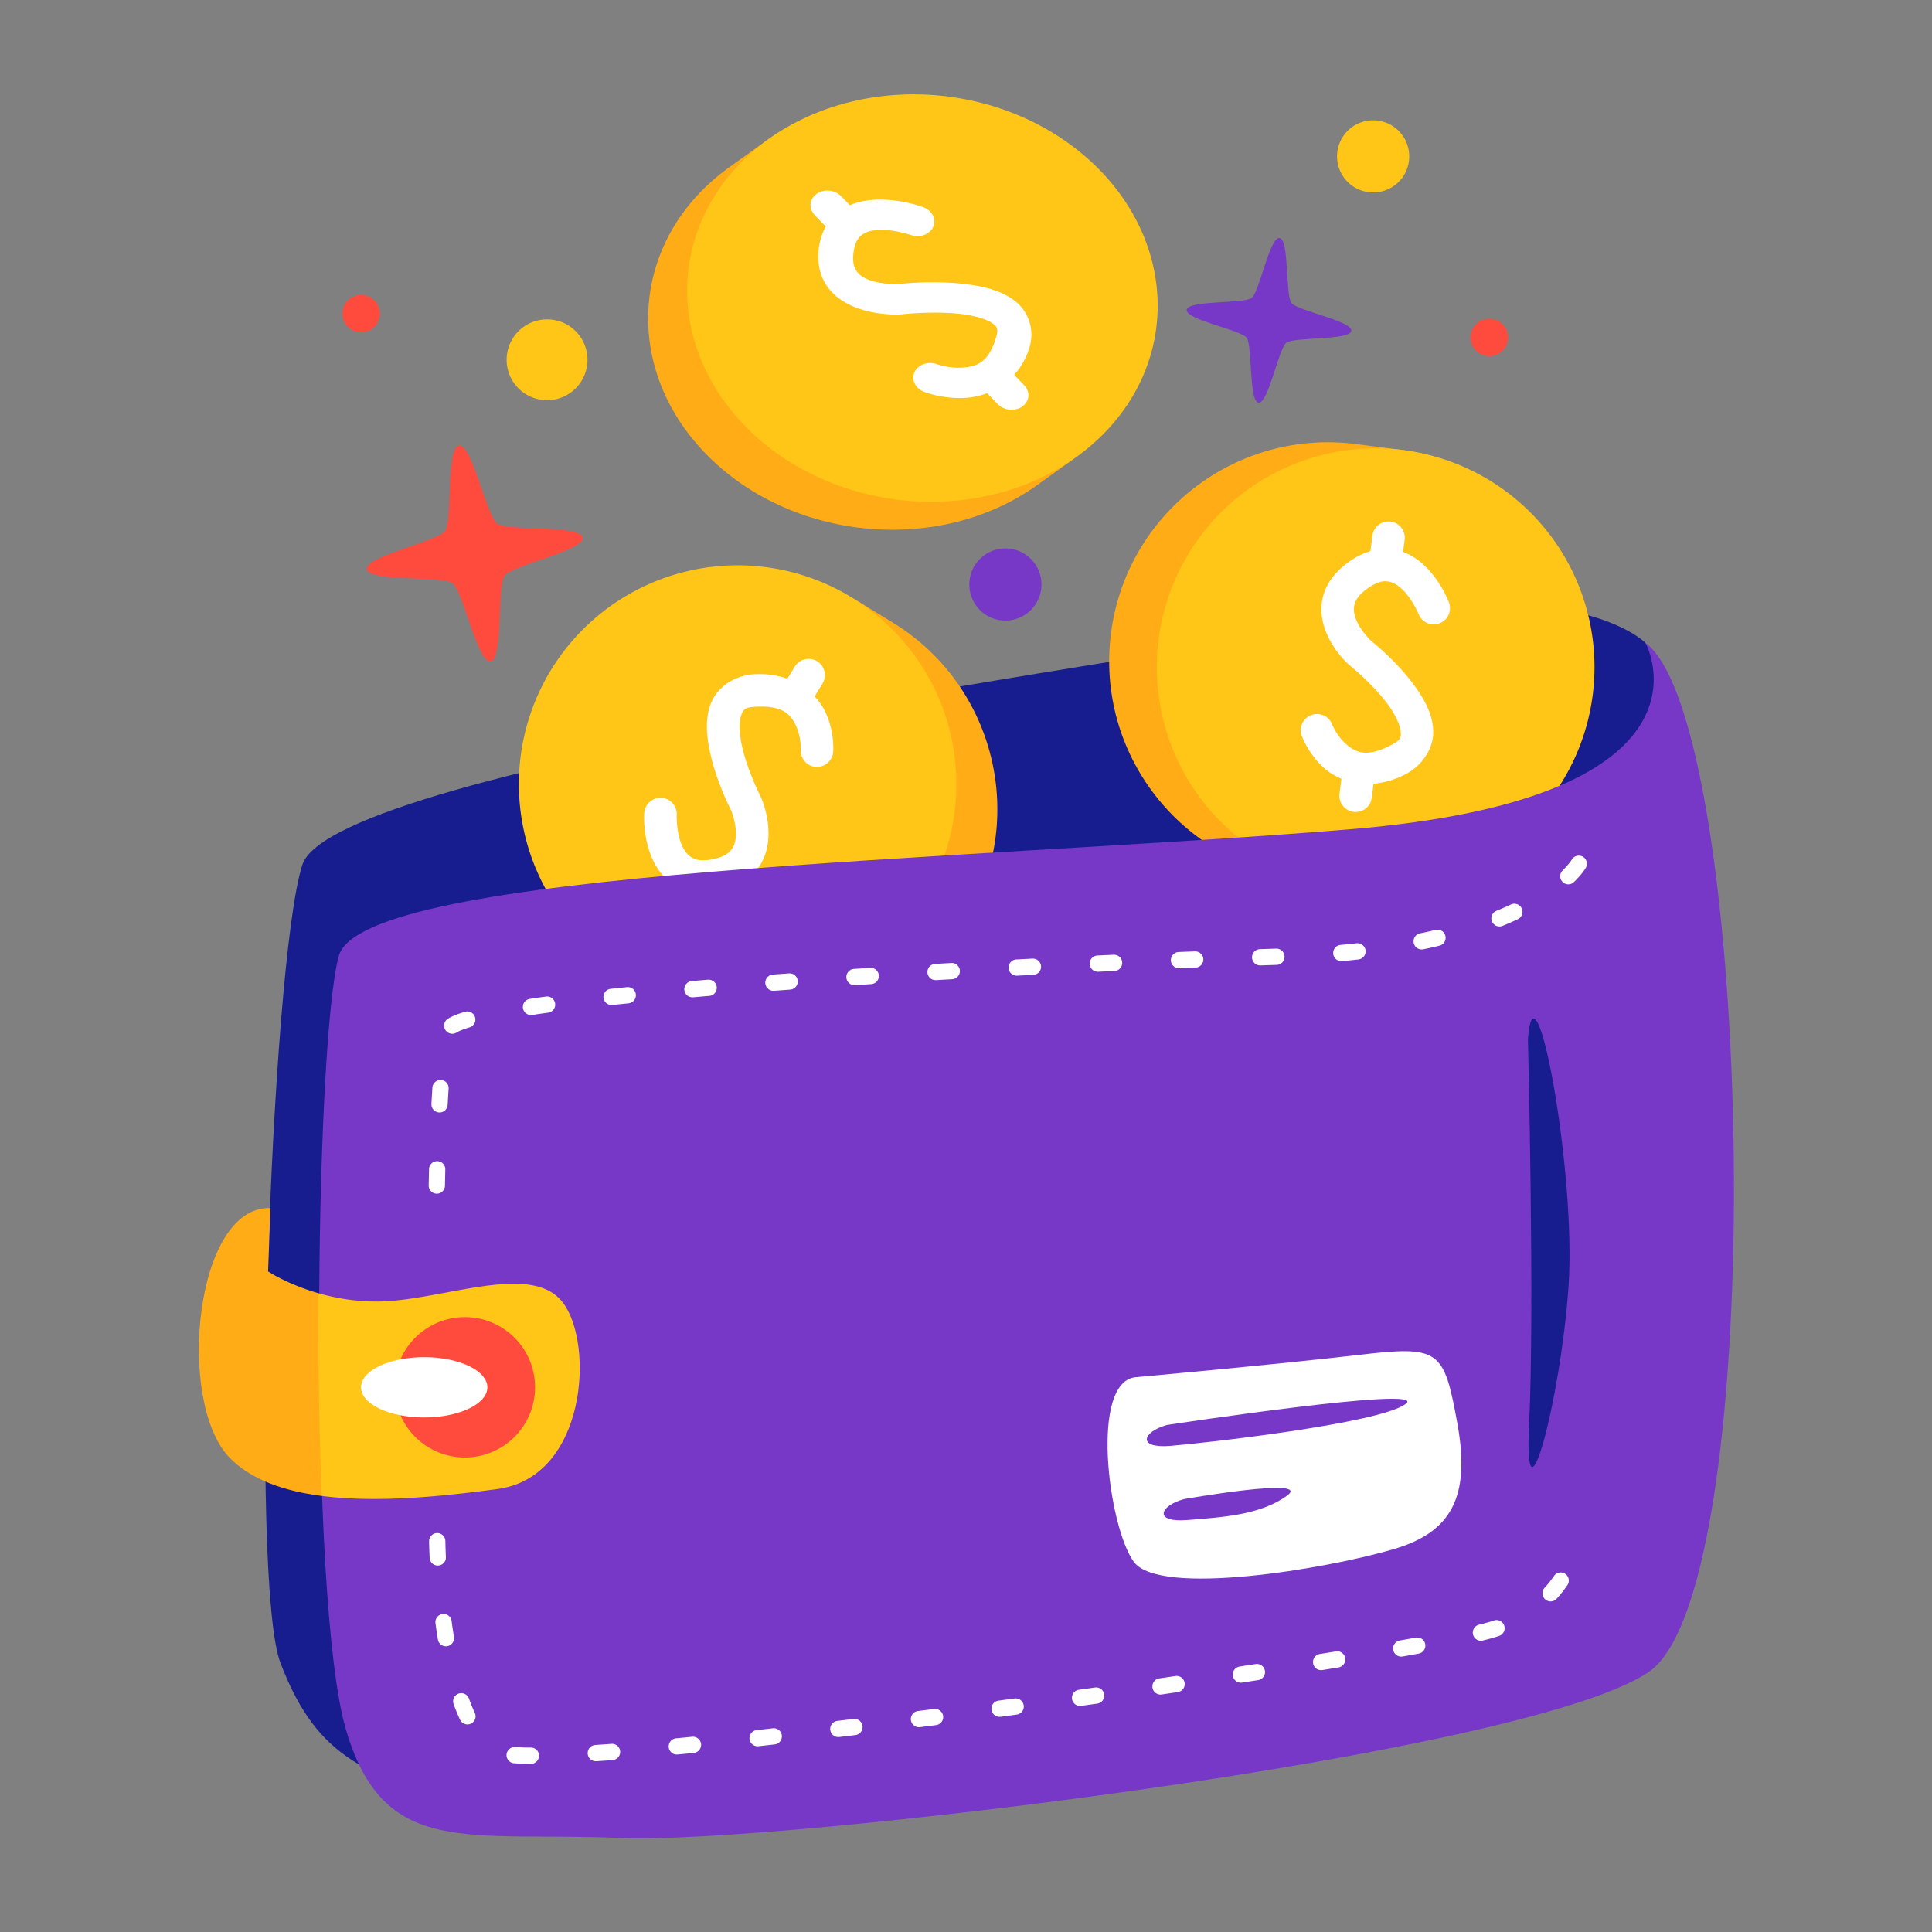 <svg id="svg8" height="512" viewBox="0 0 135.467 135.467" width="512" xmlns="http://www.w3.org/2000/svg" xmlns:svg="http://www.w3.org/2000/svg"><rect x="0" y="0" width="135.467" height="135.467" fill="#808080" stroke="none"/><clipPath id="clipPath5136"><rect id="rect5138" height="89.013" rx="7.858" width="87.501" x="-68.036" y="22.301"/></clipPath><clipPath id="clipPath3786"><path id="rect3788" d="m84.667 15.119h79.375v72.571h-79.375z" paint-order="fill markers stroke"/></clipPath><g id="layer1"><g id="g4582" transform="matrix(1.02 0 0 1.02 -11.216 .017)"><g id="g7740" transform="matrix(.985 0 0 .985 5.218 -2.994)"><path id="path10379" d="m120.701 47.884s-4.556-4.607-19.011-1.755c-14.455 2.852-72.504 10.376-74.724 17.25-2.219 6.874-3.707 50.074-1.52 55.721 2.187 5.647 5.179 8.489 14.862 9.725 9.683 1.236 57.515-34.878 59.224-36.002 1.709-1.124 30.159-31.266 21.168-44.938z" fill="#171d8f" stroke-linecap="round" stroke-linejoin="round" stroke-width="2.348"/><g id="g10626" transform="matrix(1.13 .144 -.144 1.13 11.342 -19.767)"><path id="path10609" d="m95.422 50.347s-2.103 13.35-9.459 13.407c-.035 0-2.337 0-2.373 0-7.405 0-13.407-6.003-13.407-13.407s6.003-13.407 13.407-13.407c.024 0 2.882 0 2.906 0 7.372.038 8.927 6.026 8.927 13.407z" fill="#ffac17" stroke-linecap="round" stroke-linejoin="round" stroke-width="2.279"/><path id="path10606" d="m99.938 50.347a13.407 13.407 0 0 1 -13.407 13.407 13.407 13.407 0 0 1 -13.407-13.407 13.407 13.407 0 0 1 13.407-13.407 13.407 13.407 0 0 1 13.407 13.407z" fill="#ffc517" stroke-linecap="round" stroke-linejoin="round" stroke-width="2.279"/><path id="path10604" d="m86.311 41.383a.996.996 0 0 0 -.996.996v.958c-.365.158-.726.381-1.068.674-.849.726-1.336 1.564-1.455 2.397-.119.833.121 1.586.441 2.165.605 1.094 1.514 1.73 1.617 1.8a.996.996 0 0 0 .091.063s1.555.956 2.63 2.087c.537.566.908 1.173.98 1.539.071.366.093.513-.522.93-1.402.952-2.084.666-2.703.253-.62-.413-.987-1.072-.987-1.072a.996.996 0 0 0 -1.345-.421.996.996 0 0 0 -.421 1.342s.534 1.064 1.648 1.807c.31.207.681.377 1.094.49v.923a.996.996 0 0 0 .996.996.996.996 0 0 0 .996-.996v-.871c.593-.125 1.215-.377 1.842-.803 1.079-.732 1.557-1.94 1.359-2.959-.198-1.018-.824-1.826-1.493-2.531-1.278-1.346-2.85-2.302-2.992-2.387-.011-.008-.695-.522-1.046-1.157-.177-.32-.257-.62-.214-.918.043-.299.201-.671.778-1.165.51-.436.841-.498 1.14-.478.299.02.625.171.945.424.64.506 1.103 1.314 1.103 1.314a.996.996 0 0 0 1.349.403.996.996 0 0 0 .403-1.35s-.566-1.097-1.619-1.93c-.419-.331-.941-.635-1.556-.775v-.753a.996.996 0 0 0 -.996-.996z" fill="#fff" font-variant-ligatures="normal" font-variant-position="normal" font-variant-caps="normal" font-variant-numeric="normal" font-variant-alternates="normal" font-variant-east-asian="normal" font-feature-settings="normal" font-variation-settings="normal" text-indent="0" text-align="start" text-decoration-line="none" text-decoration-style="solid" text-decoration-color="#000000" text-transform="none" text-orientation="mixed" white-space="normal" shape-padding="0" shape-margin="0" inline-size="0" isolation="auto" mix-blend-mode="normal" solid-color="#000000" solid-opacity="1" vector-effect="none" paint-order="stroke fill markers"/></g><g id="g10639" transform="matrix(-.971 -.595 .595 -.971 111.411 158.117)"><path id="path10633" d="m95.422 50.347s-2.103 13.35-9.459 13.407c-.035 0-2.337 0-2.373 0-7.405 0-13.407-6.003-13.407-13.407s6.003-13.407 13.407-13.407c.024 0 2.882 0 2.906 0 7.372.038 8.927 6.026 8.927 13.407z" fill="#ffac17" stroke-linecap="round" stroke-linejoin="round" stroke-width="2.279"/><path id="path10635" d="m99.938 50.347a13.407 13.407 0 0 1 -13.407 13.407 13.407 13.407 0 0 1 -13.407-13.407 13.407 13.407 0 0 1 13.407-13.407 13.407 13.407 0 0 1 13.407 13.407z" fill="#ffc517" stroke-linecap="round" stroke-linejoin="round" stroke-width="2.279"/><path id="path10637" d="m86.311 41.383a.996.996 0 0 0 -.996.996v.958c-.365.158-.726.381-1.068.674-.849.726-1.336 1.564-1.455 2.397-.119.833.121 1.586.441 2.165.605 1.094 1.514 1.73 1.617 1.8a.996.996 0 0 0 .091.063s1.555.956 2.63 2.087c.537.566.908 1.173.98 1.539.071.366.093.513-.522.93-1.402.952-2.084.666-2.703.253-.62-.413-.987-1.072-.987-1.072a.996.996 0 0 0 -1.345-.421.996.996 0 0 0 -.421 1.342s.534 1.064 1.648 1.807c.31.207.681.377 1.094.49v.923a.996.996 0 0 0 .996.996.996.996 0 0 0 .996-.996v-.871c.593-.125 1.215-.377 1.842-.803 1.079-.732 1.557-1.94 1.359-2.959-.198-1.018-.824-1.826-1.493-2.531-1.278-1.346-2.85-2.302-2.992-2.387-.011-.008-.695-.522-1.046-1.157-.177-.32-.257-.62-.214-.918.043-.299.201-.671.778-1.165.51-.436.841-.498 1.14-.478.299.02.625.171.945.424.64.506 1.103 1.314 1.103 1.314a.996.996 0 0 0 1.349.403.996.996 0 0 0 .403-1.35s-.566-1.097-1.619-1.93c-.419-.331-.941-.635-1.556-.775v-.753a.996.996 0 0 0 -.996-.996z" fill="#fff" font-variant-ligatures="normal" font-variant-position="normal" font-variant-caps="normal" font-variant-numeric="normal" font-variant-alternates="normal" font-variant-east-asian="normal" font-feature-settings="normal" font-variation-settings="normal" text-indent="0" text-align="start" text-decoration-line="none" text-decoration-style="solid" text-decoration-color="#000000" text-transform="none" text-orientation="mixed" white-space="normal" shape-padding="0" shape-margin="0" inline-size="0" isolation="auto" mix-blend-mode="normal" solid-color="#000000" solid-opacity="1" vector-effect="none" paint-order="stroke fill markers"/></g><path id="path10377" d="m120.701 47.884s5.999 10.83-20.673 13.018c-26.671 2.188-68.852 2.79-70.519 8.84-1.667 6.05-2.152 44.905.494 53.965 2.646 9.06 8.485 7.122 19.161 7.59 10.676.468 63.191-5.749 71.765-11.588 8.573-5.839 7.326-66.163-.227-71.824z" fill="#7738c7" stroke-linecap="round" stroke-linejoin="round" stroke-width="2.348"/><path id="path10381" d="m42.839 92.691c-2.89-.442-7.232 1.132-10.591 1.165-1.591.015-3.015-.247-4.196-.589 0 0-3.218 2.606-2.635 5.923.583 3.317 2.906 8.235 2.906 8.235 3.924.507 8.562.012 12.264-.484 6.201-.83 6.768-10.096 4.567-13.004-.55-.727-1.352-1.099-2.315-1.246z" fill="#ffc517" stroke-linecap="round" stroke-linejoin="round" stroke-width="2.348"/><path id="path10383" d="m43.168 100.462a4.897 4.897 0 0 1 -5.478 4.238 4.897 4.897 0 0 1 -4.238-5.478 4.897 4.897 0 0 1 5.478-4.238 4.897 4.897 0 0 1 4.238 5.478z" fill="#ff4b3d" stroke-linecap="round" stroke-linejoin="round" stroke-width="2.063"/><path id="path10386" d="m24.735 87.333c-5.29-.172-6.574 13.503-2.876 17.386 1.49 1.565 3.815 2.364 6.464 2.706-.226-4.863-.266-12.674-.271-14.158-2.144-.621-3.476-1.509-3.476-1.509z" fill="#ffac17" stroke-linecap="round" stroke-linejoin="round" stroke-width="2.348"/><g id="g10631" transform="matrix(1.13 .144 -.144 1.13 42.847 -21.066)"><path id="path10617" d="m35.353 30.002s8.999 9.862 3.654 14.903c-.026.024-1.713 1.591-1.738 1.615-5.426 5.038-14.564 5.332-20.411.656-5.846-4.676-6.187-12.551-.761-17.59.017-.016 2.112-1.961 2.129-1.977 5.432-4.992 11.299-2.269 17.127 2.393z" fill="#ffac17" stroke-linecap="round" stroke-linejoin="round" stroke-width="2.279"/><path id="path10619" d="m38.662 26.929a12.447 14.442 89.993 0 1 .761 17.59 12.447 14.442 89.993 0 1 -20.411.656 12.447 14.442 89.993 0 1 -.761-17.59 12.447 14.442 89.993 0 1 20.411-.656z" fill="#ffc517" stroke-linecap="round" stroke-linejoin="round" stroke-width="2.279"/><path id="path10621" d="m21.599 30.541a.924 1.073 89.993 0 0 .056 1.307l.756.605c-.143.348-.231.735-.251 1.153-.049 1.036.256 1.896.826 2.503.571.607 1.34.919 2.033 1.067 1.307.279 2.475.062 2.607.037a.924 1.073 89.993 0 0 .116-.022s1.894-.455 3.575-.471c.841-.008 1.592.123 1.933.305.341.183.473.26.352.942-.276 1.555-1.001 1.838-1.782 1.999-.781.161-1.569-.005-1.569-.005a.924 1.073 89.993 0 0 -1.318.649.924 1.073 89.993 0 0 .751 1.134s1.231.309 2.634.02c.39-.08.796-.225 1.189-.435l.728.583a.924 1.073 89.993 0 0 1.516-.049.924 1.073 89.993 0 0 -.057-1.307l-.688-.55c.336-.482.592-1.065.716-1.761.212-1.197-.391-2.285-1.34-2.793-.949-.508-2.046-.593-3.093-.582-2.0.02-3.905.485-4.077.528-.015.002-.922.143-1.68-.019-.382-.082-.677-.217-.882-.434-.205-.218-.383-.56-.35-1.266.029-.622.223-.887.458-1.078.235-.19.593-.318 1.027-.375.868-.116 1.846.079 1.846.079a.924 1.073 89.993 0 0 1.307-.663.924 1.073 89.993 0 0 -.77-1.126s-1.281-.308-2.71-.117c-.569.076-1.191.239-1.752.569l-.595-.476a.924 1.073 89.993 0 0 -1.516.049z" fill="#fff" font-variant-ligatures="normal" font-variant-position="normal" font-variant-caps="normal" font-variant-numeric="normal" font-variant-alternates="normal" font-variant-east-asian="normal" font-feature-settings="normal" font-variation-settings="normal" text-indent="0" text-align="start" text-decoration-line="none" text-decoration-style="solid" text-decoration-color="#000000" text-transform="none" text-orientation="mixed" white-space="normal" shape-padding="0" shape-margin="0" inline-size="0" isolation="auto" mix-blend-mode="normal" solid-color="#000000" solid-opacity="1" vector-effect="none" paint-order="stroke fill markers"/></g><g stroke-linecap="round" stroke-linejoin="round"><path id="path10641" d="m93.696 31.123c-.686-.088-.408-3.987-.831-4.534-.423-.547-4.268-1.257-4.18-1.943.088-.686 3.987-.408 4.534-.831.547-.423 1.257-4.268 1.943-4.18.686.088.408 3.987.831 4.534.423.547 4.268 1.257 4.18 1.943-.087.686-3.987.408-4.534.831-.547.423-1.257 4.268-1.943 4.18z" fill="#7738c7" stroke-width="2.268"/><path id="path10641-7" d="m40.103 49.177c-.899.132-1.926-4.904-2.655-5.447-.729-.543-5.848-.082-5.98-.982-.132-.899 4.904-1.926 5.447-2.655.543-.729.082-5.848.982-5.98.899-.132 1.926 4.904 2.655 5.447.729.543 5.848.082 5.98.982.132.899-4.904 1.926-5.447 2.655-.543.729-.082 5.848-.982 5.98z" fill="#ff4b3d" stroke-width="2.981"/><path id="path10664" d="m104.195 14.255a2.518 2.518 0 0 1 -2.817 2.179 2.518 2.518 0 0 1 -2.179-2.817 2.518 2.518 0 0 1 2.817-2.179 2.518 2.518 0 0 1 2.179 2.817z" fill="#ffc517" stroke-width="2.268"/><path id="path10667" d="m78.53 44.133a2.518 2.518 0 0 1 -2.817 2.179 2.518 2.518 0 0 1 -2.179-2.817 2.518 2.518 0 0 1 2.817-2.179 2.518 2.518 0 0 1 2.179 2.817z" fill="#7738c7" stroke-width="2.268"/><path id="path10669" d="m32.363 25.075a1.306 1.306 0 0 1 -1.461 1.13 1.306 1.306 0 0 1 -1.13-1.461 1.306 1.306 0 0 1 1.461-1.13 1.306 1.306 0 0 1 1.13 1.461z" fill="#ff4b3d" stroke-width="1.176"/><path id="path10669-8" d="m46.844 28.489a2.821 2.821 0 0 1 -3.156 2.441 2.821 2.821 0 0 1 -2.441-3.156 2.821 2.821 0 0 1 3.156-2.441 2.821 2.821 0 0 1 2.441 3.156z" fill="#ffc517" stroke-width="2.541"/><path id="path10669-9" d="m111.098 26.739a1.306 1.306 0 0 1 -1.461 1.13 1.306 1.306 0 0 1 -1.13-1.461 1.306 1.306 0 0 1 1.461-1.13 1.306 1.306 0 0 1 1.13 1.461z" fill="#ff4b3d" stroke-width="1.176"/></g><path id="path10711" d="m116.119 62.743a.567.567 0 0 0 -.027-.003.567.567 0 0 0 -.527.266c-.163.262-.39.513-.645.765a.567.567 0 0 0 -.003.802.567.567 0 0 0 .803.001c.281-.279.57-.589.807-.969a.567.567 0 0 0 -.18-.783.567.567 0 0 0 -.227-.081zm-4.481 3.356a.567.567 0 0 0 -.052-.006.567.567 0 0 0 -.273.053c-.334.156-.672.305-1.012.443a.567.567 0 0 0 -.314.738.567.567 0 0 0 .738.314c.361-.146.718-.303 1.069-.467a.567.567 0 0 0 .271-.755.567.567 0 0 0 -.426-.32zm-5.368 1.812a.567.567 0 0 0 -.212.009c-.364.087-.726.17-1.087.242a.567.567 0 0 0 -.443.665.567.567 0 0 0 .665.446c.38-.076.758-.162 1.129-.251a.567.567 0 0 0 .418-.682.567.567 0 0 0 -.47-.43zm-5.62.942a.567.567 0 0 0 -.113.001c-.371.043-.741.082-1.111.114a.567.567 0 0 0 -.515.614.567.567 0 0 0 .614.516c.383-.033.762-.073 1.143-.117a.567.567 0 0 0 .5-.629.567.567 0 0 0 -.482-.494.567.567 0 0 0 -.035-.004zm-5.639.379a.567.567 0 0 0 -.08-.004l-1.135.035a.567.567 0 0 0 -.55.584.567.567 0 0 0 .585.55l1.135-.035a.567.567 0 0 0 .548-.585.567.567 0 0 0 -.502-.546zm-5.659.192a.567.567 0 0 0 -.014-.001.567.567 0 0 0 -.08-.004l-1.131.044a.567.567 0 0 0 -.546.59.567.567 0 0 0 .59.544l1.133-.044a.567.567 0 0 0 .543-.588.567.567 0 0 0 -.495-.541zm-5.681.233a.567.567 0 0 0 -.081-.003l-.39.018a.567.567 0 0 0 -.002-0l-.742.035a.567.567 0 0 0 -.54.593.567.567 0 0 0 .593.539l.742-.035.39-.015a.567.567 0 0 0 .542-.593.567.567 0 0 0 -.512-.539zm-5.667.27a.567.567 0 0 0 -.08-.004l-1.133.06a.567.567 0 0 0 -.536.595.567.567 0 0 0 .596.536l1.131-.058a.567.567 0 0 0 .538-.595.567.567 0 0 0 -.515-.534zm-5.653.305a.567.567 0 0 0 -.012-.001.567.567 0 0 0 -.081-.001l-.721.04-.411.024a.567.567 0 0 0 -.534.6.567.567 0 0 0 .6.531l.411-.024.718-.041a.567.567 0 0 0 .534-.598.567.567 0 0 0 -.506-.531zm-5.662.34a.567.567 0 0 0 -.015-.001.567.567 0 0 0 -.078-.001l-1.133.073a.567.567 0 0 0 -.528.603.567.567 0 0 0 .603.53l1.131-.073a.567.567 0 0 0 .53-.603.567.567 0 0 0 -.51-.528zm-5.663.385a.567.567 0 0 0 -.012-.001.567.567 0 0 0 -.08-.001l-1.132.082a.567.567 0 0 0 -.524.608.567.567 0 0 0 .606.523l1.132-.082a.567.567 0 0 0 .523-.606.567.567 0 0 0 -.513-.523zm-5.657.437a.567.567 0 0 0 -.012-.001.567.567 0 0 0 -.08.001c-.379.031-.757.064-1.134.098a.567.567 0 0 0 -.516.614.567.567 0 0 0 .616.516c.376-.033.75-.066 1.125-.096a.567.567 0 0 0 .52-.611.567.567 0 0 0 -.518-.52zm-5.637.521a.567.567 0 0 0 -.113-.001l-.488.05a.567.567 0 0 0 -.002-0l-.639.068a.567.567 0 0 0 -.506.624.567.567 0 0 0 .624.503l.639-.066.486-.05a.567.567 0 0 0 .508-.622.567.567 0 0 0 -.474-.502.567.567 0 0 0 -.034-.005zm-5.614.656a.567.567 0 0 0 -.148.001c-.379.05-.757.106-1.133.163a.567.567 0 0 0 -.474.644.567.567 0 0 0 .646.477c.372-.056.742-.11 1.112-.159a.567.567 0 0 0 .487-.637.567.567 0 0 0 -.489-.488zm-5.583 1.043a.567.567 0 0 0 -.015-.001.567.567 0 0 0 -.212.024c-.362.113-.774.239-1.173.478a.567.567 0 0 0 -.193.778.567.567 0 0 0 .778.193c.25-.15.569-.257.926-.368a.567.567 0 0 0 .371-.711.567.567 0 0 0 -.482-.394zm-1.864 4.783a.567.567 0 0 0 -.012-.001.567.567 0 0 0 -.014.001.567.567 0 0 0 -.601.528c-.024.378-.048.758-.067 1.14a.567.567 0 0 0 .538.596.567.567 0 0 0 .593-.539c.019-.373.043-.748.067-1.124a.567.567 0 0 0 -.505-.601zm-.223 5.666a.567.567 0 0 0 -.045-.004.567.567 0 0 0 -.014.001.567.567 0 0 0 -.58.554l-.022 1.015a.567.567 0 0 0 -0.0.002l-.002.119a.567.567 0 0 0 .557.578.567.567 0 0 0 .578-.557l.001-.116.022-1.015a.567.567 0 0 0 -.495-.577zm78.407 28.704a.567.567 0 0 0 -.538.243c-.199.29-.418.565-.655.824a.567.567 0 0 0 .037.801.567.567 0 0 0 .801-.035c.273-.298.525-.617.753-.951a.567.567 0 0 0 -.148-.788.567.567 0 0 0 -.25-.094zm-4.487 3.322a.567.567 0 0 0 -.244.028c-.328.113-.678.203-1.042.293a.567.567 0 0 0 -.413.688.567.567 0 0 0 .684.415c.369-.091.753-.19 1.14-.324a.567.567 0 0 0 .352-.719.567.567 0 0 0 -.444-.375.567.567 0 0 0 -.034-.004zm-5.533 1.218a.567.567 0 0 0 -.014-.001.567.567 0 0 0 -.146.005l-.689.125-.427.075a.567.567 0 0 0 -.459.659.567.567 0 0 0 .657.458l.427-.075a.567.567 0 0 0 .002 0l.691-.127a.567.567 0 0 0 .456-.659.567.567 0 0 0 -.499-.461zm-68.384-7.289a.567.567 0 0 0 -.08-.005.567.567 0 0 0 -.558.577c.006.387.022.77.039 1.15a.567.567 0 0 0 .593.54.567.567 0 0 0 .54-.593c-.017-.375-.031-.748-.037-1.117a.567.567 0 0 0 -.497-.552zm62.807 8.251a.567.567 0 0 0 -.015-.001.567.567 0 0 0 -.147.005l-.389.063-.728.118a.567.567 0 0 0 -.471.651.567.567 0 0 0 .651.469l.73-.118a.567.567 0 0 0 .002 0l.388-.065a.567.567 0 0 0 .469-.651.567.567 0 0 0 -.49-.471zm-5.611.883a.567.567 0 0 0 -.146.003l-1.107.171-.012.003a.567.567 0 0 0 -.477.643.567.567 0 0 0 .646.477l.011-.001a.567.567 0 0 0 .003-.002l1.109-.17a.567.567 0 0 0 .472-.646.567.567 0 0 0 -.5-.478zm-5.603.839a.567.567 0 0 0 -.146.001l-1.093.161-.027.003a.567.567 0 0 0 -.481.643.567.567 0 0 0 .64.48l.03-.005a.567.567 0 0 0 .002 0l1.093-.161a.567.567 0 0 0 .479-.643.567.567 0 0 0 -.498-.481zm-5.609.8a.567.567 0 0 0 -.146.001l-1.124.157a.567.567 0 0 0 -.483.641.567.567 0 0 0 .64.483l1.124-.157a.567.567 0 0 0 .483-.64.567.567 0 0 0 -.494-.484zm-45.545-5.124a.567.567 0 0 0 -.148.001.567.567 0 0 0 -.483.64l.065.477a.567.567 0 0 0 .001.008l.1.642a.567.567 0 0 0 .646.475.567.567 0 0 0 .475-.646l-.098-.64-.065-.473a.567.567 0 0 0 -.492-.486zm39.93 5.892a.567.567 0 0 0 -.146-0l-1.124.15a.567.567 0 0 0 -.487.637.567.567 0 0 0 .637.487l1.124-.15a.567.567 0 0 0 .487-.637.567.567 0 0 0 -.491-.487zm-5.619.734a.567.567 0 0 0 -.146-0l-1.126.141a.567.567 0 0 0 -.492.634.567.567 0 0 0 .635.492l1.124-.144a.567.567 0 0 0 .491-.633.567.567 0 0 0 -.487-.49zm-5.656.694a.567.567 0 0 0 -.113.001l-.961.115-.164.019a.567.567 0 0 0 -.497.629.567.567 0 0 0 .629.497l.166-.02.961-.115a.567.567 0 0 0 .495-.632.567.567 0 0 0 -.483-.492.567.567 0 0 0 -.034-.004zm-5.629.652a.567.567 0 0 0 -.111.001l-.93.103-.196.02a.567.567 0 0 0 -.503.624.567.567 0 0 0 .624.504l.198-.022a.567.567 0 0 0 .002 0l.928-.104a.567.567 0 0 0 .501-.624.567.567 0 0 0 -.479-.498.567.567 0 0 0 -.034-.004zm-21.772-2.445a.567.567 0 0 0 -.279.027.567.567 0 0 0 -.342.726c.133.368.28.735.452 1.098a.567.567 0 0 0 .756.269.567.567 0 0 0 .271-.755c-.152-.321-.287-.656-.411-.999a.567.567 0 0 0 -.447-.367zm16.14 3.038a.567.567 0 0 0 -.111-.001l-.434.043-.694.066a.567.567 0 0 0 -.509.617.567.567 0 0 0 .616.512l.697-.066a.567.567 0 0 0 .002 0l.431-.043a.567.567 0 0 0 .51-.619.567.567 0 0 0 -.474-.505.567.567 0 0 0 -.034-.004zm-5.652.493a.567.567 0 0 0 -.016-.001.567.567 0 0 0 -.079.001l-.326.026-.803.054a.567.567 0 0 0 -.526.606.567.567 0 0 0 .606.526l.803-.054a.567.567 0 0 0 .005-.001l.326-.024a.567.567 0 0 0 .524-.608.567.567 0 0 0 -.513-.524zm-5.634.266a.567.567 0 0 0 -.078-.005c-.372-.002-.739-.011-1.096-.037a.567.567 0 0 0 -.605.526.567.567 0 0 0 .524.605c.396.029.788.038 1.172.04a.567.567 0 0 0 .57-.565.567.567 0 0 0 -.486-.564z" fill="#fff" font-variant-ligatures="normal" font-variant-position="normal" font-variant-caps="normal" font-variant-numeric="normal" font-variant-alternates="normal" font-variant-east-asian="normal" font-feature-settings="normal" font-variation-settings="normal" text-indent="0" text-align="start" text-decoration-line="none" text-decoration-style="solid" text-decoration-color="#000000" text-transform="none" text-orientation="mixed" white-space="normal" shape-padding="0" shape-margin="0" inline-size="0" isolation="auto" mix-blend-mode="normal" solid-color="#000000" solid-opacity="1" vector-effect="none"/><path id="path10726" d="m112.499 75.533s.477 19.004.081 26.898c-.396 7.893 2.184-1.554 2.75-9.579.566-8.025-2.345-23.52-2.831-17.319z" fill="#171d8f"/><path id="path14453" d="m39.845 100.109a4.41 2.103 0 0 1 -4.933 1.82 4.41 2.103 0 0 1 -3.816-2.352 4.41 2.103 0 0 1 4.933-1.82 4.41 2.103 0 0 1 3.816 2.352z" fill="#fff" stroke-linecap="round" stroke-linejoin="round" stroke-width="1.283"/><path id="path14447" d="m85.185 99.132s9.879-.894 15.524-1.552c5.645-.659 5.927-.376 6.868 4.798.941 5.175-.475 7.585-4.422 8.75-4.747 1.401-16.371 3.34-18.159.894-1.788-2.446-3.105-12.702.188-12.89z" fill="#fff" stroke-dasharray=".996 3.983" stroke-linecap="round" stroke-linejoin="round" stroke-width=".996"/><path id="path14449" d="m87.302 102.472s18.535-2.823 16.653-1.458c-1.882 1.364-14.066 2.729-16.418 2.917-2.352.188-1.929-.988-.235-1.458z" fill="#7738c7" stroke-dasharray=".996 3.983" stroke-linecap="round" stroke-linejoin="round" stroke-width=".996"/><path id="path14451" d="m88.478 107.647s9.079-1.599 7.198-.235-4.61 1.505-6.962 1.694c-2.352.188-1.929-.988-.235-1.458z" fill="#7738c7" stroke-dasharray=".996 3.983" stroke-linecap="round" stroke-linejoin="round" stroke-width=".996"/></g></g></g></svg>